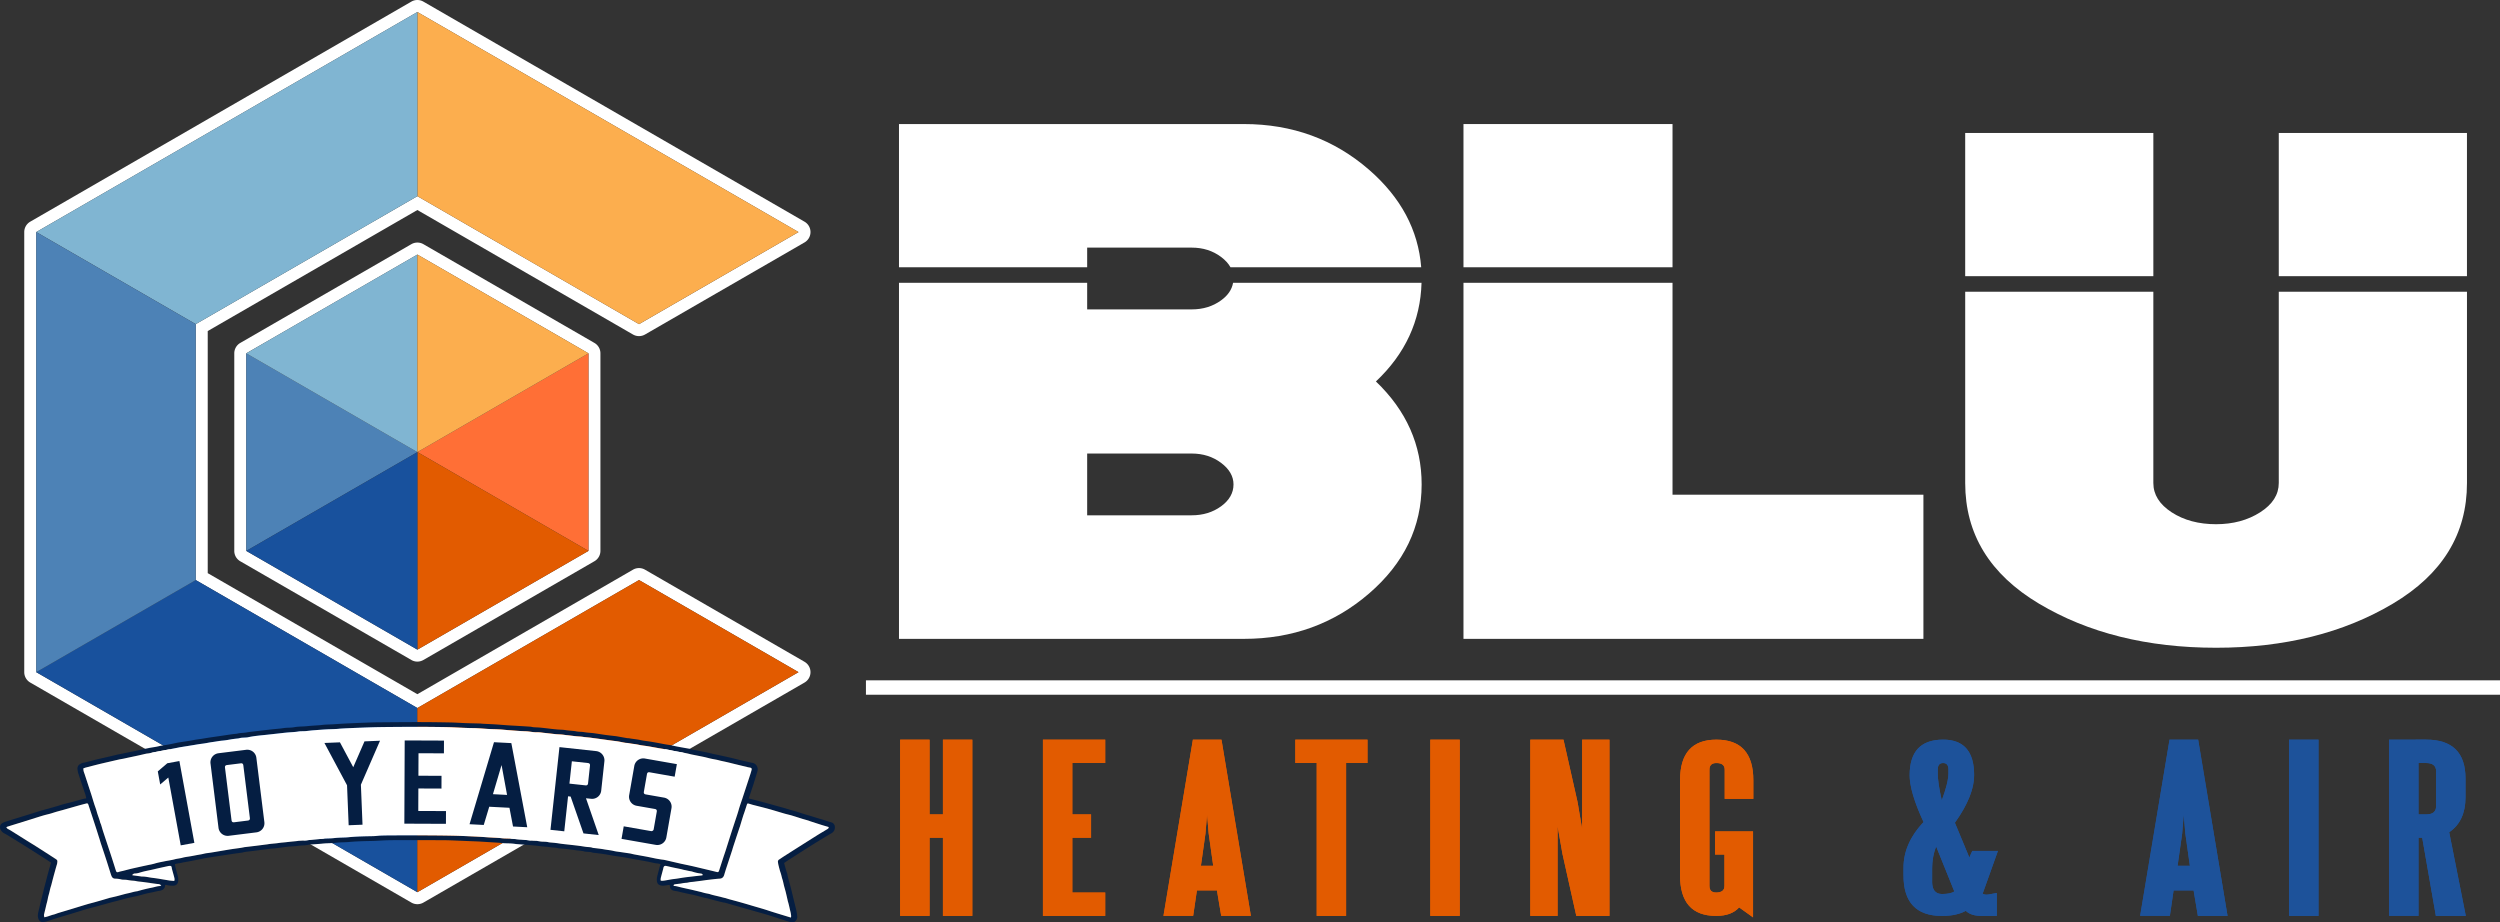 <svg xmlns="http://www.w3.org/2000/svg" xmlns:xlink="http://www.w3.org/1999/xlink" viewBox="0 0 4780.28 1763.71"><rect x="0" y="0" width="4780.28" height="1763.71" fill="#333333" stroke="none"/><defs><clipPath id="a" transform="translate(-16.87 -11.43)"><polygon points="1819.85 1425.72 1819.85 1568.66 1794.29 1568.66 1794.29 1425.72 1738.06 1425.72 1738.06 1762.75 1794.29 1762.75 1794.29 1613.28 1819.85 1613.28 1819.85 1762.75 1876.05 1762.75 1876.05 1425.72 1819.85 1425.72" fill="#e25b00"/></clipPath><clipPath id="b" transform="translate(-16.87 -11.43)"><polygon points="2011.07 1425.72 2011.07 1762.75 2130.2 1762.75 2130.2 1718.05 2067.3 1718.05 2067.3 1613.28 2103.12 1613.28 2103.12 1568.66 2067.3 1568.66 2067.3 1470.39 2130.2 1470.39 2130.2 1425.72 2011.07 1425.72" fill="#e25b00"/></clipPath><clipPath id="c" transform="translate(-16.87 -11.43)"><path d="M2321.82,1605.59l3.09-36.55,3.08,36.13,8.68,61.74h-23.52Zm-24-179.87-56.28,337h56.78l7.17-48.74h38.3l8.18,48.74h56.73l-56.23-337Z" fill="#e25b00"/></clipPath><clipPath id="d" transform="translate(-16.87 -11.43)"><polygon points="2493.67 1425.72 2493.67 1470.39 2534.55 1470.39 2534.55 1762.75 2590.78 1762.75 2590.78 1470.39 2631.66 1470.39 2631.66 1425.72 2493.67 1425.72" fill="#e25b00"/></clipPath><clipPath id="e" transform="translate(-16.87 -11.43)"><rect x="2751.8" y="1425.72" width="56.23" height="337.03" fill="#e25b00"/></clipPath><clipPath id="f" transform="translate(-16.87 -11.43)"><polygon points="3042.13 1425.72 3042.13 1596.66 3033.43 1545.5 3006.42 1425.72 2943.01 1425.72 2943.01 1762.75 2995.16 1762.75 2995.16 1591.36 3004.41 1643.79 3030.95 1762.75 3094.35 1762.75 3094.35 1425.72 3042.13 1425.72" fill="#e25b00"/></clipPath><clipPath id="g" transform="translate(-16.87 -11.43)"><path d="M3229.26,1503.26v181.9q0,77.55,69,77.59c19.72,0,34.43-5.44,44-16.27l26.62,19.07V1601.12h-72.66v44.24h18v60.1c0,8.42-5.33,12.59-15.87,12.59-8.53,0-12.83-4.17-12.83-12.59V1483c0-8.38,4.5-12.57,13.35-12.57,10.52,0,15.82,4.19,15.82,12.57v56h54.75v-35.72q0-77.51-70.57-77.54-69.52,0-69.57,77.54" fill="#e25b00"/></clipPath><clipPath id="h" transform="translate(-16.87 -11.43)"><path d="M3711.35,1697.36v-24.77c0-15.75,2.6-29.92,7.69-42.62l34.7,86q-7.09,4.89-23.44,4.89-18.93,0-19-23.55m10.78-207.07V1483c0-8.38,3.36-12.57,10.26-12.57s10.18,4.19,10.18,12.57v6.91q0,17.46-12.79,52c-5.16-23.06-7.65-40.22-7.65-51.58m-53.74,3.25q0,32.46,26.61,89.71-38.31,40.63-38.37,87.26v14.65q0,77.55,73.67,77.59c18.35,0,33.56-3.3,45.45-9.8,6.54,6.5,16.73,9.8,30.7,9.8h28.62v-43.88c-5.8,1.11-10.19,1.89-13.27,2.43a43.3,43.3,0,0,1-5.57.82c-3.88,0-6.46-.65-8.26-2l29.17-81.61h-49l-5.64,12.58-27.62-66.57q36.8-51.54,36.78-91,0-67.83-59.22-67.82-63.93,0-64,67.82" fill="#1d529a"/></clipPath><clipPath id="i" transform="translate(-16.87 -11.43)"><path d="M4189.4,1605.59l3-36.55,3.09,36.13,8.66,61.74h-23.52Zm-24.12-179.87-56.23,337h56.83L4173,1714h38.28l8.18,48.74h56.74l-56.22-337Z" fill="#1d529a"/></clipPath><clipPath id="j" transform="translate(-16.87 -11.43)"><rect x="4393.87" y="1425.72" width="56.23" height="337.03" fill="#1d529a"/></clipPath><clipPath id="k" transform="translate(-16.87 -11.43)"><path d="M4641.31,1470.39h14.27q19.45,0,19.43,15.83v66.59q0,15.86-18.86,15.85h-14.84Zm-56.23-44.67v337h56.23V1613.28h7.1l26.1,149.47h57.24L4700,1602.69c20.81-14,31.2-36.38,31.2-66.92V1500q0-74.37-75.66-74.32Z" fill="#1d529a"/></clipPath></defs><path d="M469.25,1078.31a23,23,0,0,0,7.05,6.33,0,0,0,0,1,0,0l328.37,189.45.08,0a22.42,22.42,0,0,0,10.13,2.4,23.11,23.11,0,0,0,11.53-3.08l327.09-188.85a22.91,22.91,0,0,0,11.46-19.83V687a22.88,22.88,0,0,0-11.46-19.84L826.45,478.31a23.07,23.07,0,0,0-23,0L476.3,667.15A23,23,0,0,0,464.84,687v377.79A23,23,0,0,0,469,1078h0v0l0,0v0s0,0,0,0h0c.11,0,0,0,0,0s0,0,0,0v0A0,0,0,0,1,469.25,1078.31ZM487.76,687,814.92,498.18v0H815v0L1142.08,687v377.79L815,1253.61v0h-.07v0l-327.16-188.8Z" transform="translate(-16.87 -11.43)" fill="#fff"/><polygon points="798.12 864.46 798.08 864.46 798.05 864.5 470.89 1053.37 798.12 864.5 798.12 864.46" fill="#fff"/><path d="M1555.17,1276.82l-305-176.1a22.89,22.89,0,0,0-22.92,0L814.92,1338.8,414.07,1107.35V644.45L814.92,413l412.34,238.07a23.06,23.06,0,0,0,22.92,0l305-176.06a22.93,22.93,0,0,0,0-39.71L826.38,14.51a22.89,22.89,0,0,0-22.92,0L74.7,435.3a22.91,22.91,0,0,0-11.46,19.84v841.51a23,23,0,0,0,11.46,19.88l728.76,420.72a22.63,22.63,0,0,0,11.46,3.08,23,23,0,0,0,11.46-3l728.79-420.75a22.93,22.93,0,0,0,0-39.71ZM814.92,1717.41,86.16,1296.65V455.14L814.92,34.38l728.83,420.76-305,176.09-423.8-244.7L391.15,631.23v489.33l423.77,244.7,423.8-244.7,305,176.09Z" transform="translate(-16.87 -11.43)" fill="#fff"/><polygon points="470.89 675.58 470.89 1053.37 798.05 864.5 470.89 675.58" fill="#4d82b6"/><polygon points="798.12 864.42 1125.21 1053.37 1125.21 675.58 798.12 864.42" fill="#ff6f36"/><polygon points="798.08 864.46 798.12 864.46 798.12 864.46 798.08 864.46" fill="#ff6f36"/><polygon points="798.05 1242.21 798.08 1242.21 798.05 1242.18 798.05 1242.21" fill="#e25b00"/><polygon points="798.12 864.42 798.12 864.46 798.12 864.46 798.12 864.5 798.12 864.5 798.12 1242.18 1125.21 1053.37 798.12 864.42" fill="#e25b00"/><polygon points="798.05 864.5 798.05 486.74 470.89 675.58 798.05 864.5" fill="#80b5d2"/><polygon points="798.12 486.71 798.08 486.71 798.12 486.74 798.12 486.71" fill="#80b5d2"/><polygon points="798.05 864.5 798.08 864.46 798.12 864.46 798.12 864.42 1125.21 675.58 798.12 486.74 798.08 486.71 798.05 486.71 798.05 486.74 798.05 864.5" fill="#fcae4e"/><polygon points="798.08 1242.21 798.12 1242.21 798.12 1242.18 798.12 864.5 798.12 864.5 470.89 1053.37 798.05 1242.18 798.08 1242.21" fill="#18519d"/><polygon points="798.05 375.1 1221.85 619.8 1526.88 443.7 798.05 22.95 798.05 375.1" fill="#fcae4e"/><polygon points="374.28 619.76 374.28 619.8 798.05 375.1 798.05 22.95 69.29 443.7 374.28 619.76" fill="#80b5d2"/><polygon points="798.05 1353.82 374.28 1109.12 374.28 1109.16 69.29 1285.22 798.05 1705.98 798.05 1353.82" fill="#18519d"/><polygon points="374.28 1109.16 374.28 1109.12 374.28 619.8 374.28 619.76 69.29 443.7 69.29 1285.22 374.28 1109.16" fill="#4d82b6"/><polygon points="798.05 1353.82 798.05 1705.98 1526.84 1285.22 1221.85 1109.12 798.05 1353.82" fill="#e25b00"/><path d="M2095.66,522.48V484.9h199.83c21.66,0,40.45,6,56.23,17.83,8.11,6.09,14.07,12.69,18,19.75h364.65q-8.41-107-99.72-186.46-100.56-87.33-239.18-87.38H1735.83V522.48Z" transform="translate(-16.87 -11.43)" fill="#fff"/><path d="M2735,552.18H2374.67c-2.29,12.88-9.82,24.11-23,33.59-15.78,11.53-34.57,17.26-56.23,17.26H2095.66V552.18H1735.83V1233h659.58q138.68,0,239.25-86.74T2735.21,937.7q0-113.22-87.43-196.87Q2732,661.36,2735,552.18M2351.72,979.53c-15.78,11.49-34.57,17.22-56.23,17.22H2095.66V878.64h199.83c21.66,0,40.45,6,56.23,17.83s23.75,25.67,23.75,41.23c0,16.41-8,30.35-23.75,41.83" transform="translate(-16.87 -11.43)" fill="#fff"/><rect x="2798.33" y="237.21" width="399.71" height="273.84" fill="#fff"/><polygon points="3198.04 540.75 2798.33 540.75 2798.33 1221.57 3677.78 1221.57 3677.78 945.93 3198.04 945.93 3198.04 540.75" fill="#fff"/><rect x="3757.67" y="254.25" width="359.77" height="273.83" fill="#fff"/><rect x="4357.27" y="254.25" width="359.82" height="273.83" fill="#fff"/><path d="M4374.14,569.2V935q0,33.26-35.57,56t-84.35,22.78q-49.92,0-84.92-22.78t-35-56V569.2H3774.55V935q0,146.48,141.14,230.72T4254.22,1250q196.14,0,338-84.27T4734,935V569.2Z" transform="translate(-16.87 -11.43)" fill="#fff"/><rect x="1655.77" y="1300.87" width="3124.52" height="27.53" fill="#fff"/><polygon points="1802.98 1414.29 1802.98 1557.22 1777.41 1557.22 1777.41 1414.29 1721.18 1414.29 1721.18 1751.32 1777.41 1751.32 1777.41 1601.84 1802.98 1601.84 1802.98 1751.32 1859.18 1751.32 1859.18 1414.29 1802.98 1414.29" fill="#e25b00"/><g clip-path="url(#a)"><polygon points="1721.22 1413.33 1861.47 1414.3 1859.18 1752.22 1718.85 1751.3 1721.22 1413.33" fill="#e25b00"/></g><polygon points="1994.19 1414.29 1994.19 1751.32 2113.32 1751.32 2113.32 1706.62 2050.42 1706.62 2050.42 1601.84 2086.25 1601.84 2086.25 1557.22 2050.42 1557.22 2050.42 1458.95 2113.32 1458.95 2113.32 1414.29 1994.19 1414.29" fill="#e25b00"/><g clip-path="url(#b)"><polygon points="1994.19 1413.48 2115.65 1414.3 2113.29 1752.11 1991.86 1751.3 1994.19 1413.48" fill="#e25b00"/></g><path d="M2321.82,1605.59l3.09-36.55,3.08,36.13,8.68,61.74h-23.52Zm-24-179.87-56.28,337h56.78l7.17-48.74h38.3l8.18,48.74h56.73l-56.23-337Z" transform="translate(-16.87 -11.43)" fill="#e25b00"/><g clip-path="url(#c)"><polygon points="2224.71 1413.13 2394.24 1414.3 2391.88 1752.47 2222.4 1751.3 2224.71 1413.13" fill="#e25b00"/></g><polygon points="2476.8 1414.29 2476.8 1458.95 2517.68 1458.95 2517.68 1751.32 2573.91 1751.32 2573.91 1458.95 2614.79 1458.95 2614.79 1414.29 2476.8 1414.29" fill="#e25b00"/><g clip-path="url(#d)"><polygon points="2476.8 1413.33 2617.14 1414.3 2614.79 1752.22 2474.42 1751.3 2476.8 1413.33" fill="#e25b00"/></g><rect x="2734.93" y="1414.29" width="56.23" height="337.03" fill="#e25b00"/><g clip-path="url(#e)"><polygon points="2734.93 1413.91 2793.51 1414.3 2791.16 1751.67 2732.62 1751.3 2734.93 1413.91" fill="#e25b00"/></g><polygon points="3025.26 1414.29 3025.26 1585.22 3016.56 1534.07 2989.54 1414.29 2926.14 1414.29 2926.14 1751.32 2978.28 1751.32 2978.28 1579.93 2987.53 1632.36 3014.07 1751.32 3077.47 1751.32 3077.47 1414.29 3025.26 1414.29" fill="#e25b00"/><g clip-path="url(#f)"><polygon points="2926.14 1413.23 3079.76 1414.3 3077.47 1752.36 2923.76 1751.3 2926.14 1413.23" fill="#e25b00"/></g><path d="M3229.26,1503.26v181.9q0,77.55,69,77.59c19.72,0,34.43-5.44,44-16.27l26.62,19.07V1601.12h-72.66v44.24h18v60.1c0,8.42-5.33,12.59-15.87,12.59-8.53,0-12.83-4.17-12.83-12.59V1483c0-8.38,4.5-12.57,13.35-12.57,10.52,0,15.82,4.19,15.82,12.57v56h54.75v-35.72q0-77.51-70.57-77.54-69.52,0-69.57,77.54" transform="translate(-16.87 -11.43)" fill="#e25b00"/><g clip-path="url(#g)"><polygon points="3212.39 1413.33 3354.88 1414.3 3352.53 1755.09 3210.01 1754.12 3212.39 1413.33" fill="#e25b00"/></g><path d="M3711.35,1697.36v-24.77c0-15.75,2.6-29.92,7.69-42.62l34.7,86q-7.09,4.89-23.44,4.89-18.93,0-19-23.55m10.78-207.07V1483c0-8.38,3.36-12.57,10.26-12.57s10.18,4.19,10.18,12.57v6.91q0,17.46-12.79,52c-5.16-23.06-7.65-40.22-7.65-51.58m-53.74,3.25q0,32.46,26.61,89.71-38.31,40.63-38.37,87.26v14.65q0,77.55,73.67,77.59c18.35,0,33.56-3.3,45.45-9.8,6.54,6.5,16.73,9.8,30.7,9.8h28.62v-43.88c-5.8,1.11-10.19,1.89-13.27,2.43a43.3,43.3,0,0,1-5.57.82c-3.88,0-6.46-.65-8.26-2l29.17-81.61h-49l-5.64,12.58-27.62-66.57q36.8-51.54,36.78-91,0-67.83-59.22-67.82-63.93,0-64,67.82" transform="translate(-16.87 -11.43)" fill="#1d529a"/><g clip-path="url(#h)"><polygon points="3639.76 1413.06 3822.59 1414.3 3820.21 1752.54 3637.47 1751.3 3639.76 1413.06" fill="#1d529a"/></g><path d="M4189.4,1605.59l3-36.55,3.09,36.13,8.66,61.74h-23.52Zm-24.12-179.87-56.23,337h56.83L4173,1714h38.28l8.18,48.74h56.74l-56.22-337Z" transform="translate(-16.87 -11.43)" fill="#1d529a"/><g clip-path="url(#i)"><polygon points="4092.18 1413.13 4261.74 1414.3 4259.37 1752.47 4089.9 1751.3 4092.18 1413.13" fill="#1d529a"/></g><rect x="4377" y="1414.29" width="56.23" height="337.03" fill="#1d529a"/><g clip-path="url(#j)"><polygon points="4377 1413.91 4435.53 1414.3 4433.23 1751.67 4374.61 1751.3 4377 1413.91" fill="#1d529a"/></g><path d="M4641.31,1470.39h14.27q19.45,0,19.43,15.83v66.59q0,15.86-18.86,15.85h-14.84Zm-56.23-44.67v337h56.23V1613.28h7.1l26.1,149.47h57.24L4700,1602.69c20.81-14,31.2-36.38,31.2-66.92V1500q0-74.37-75.66-74.32Z" transform="translate(-16.87 -11.43)" fill="#1d529a"/><g clip-path="url(#k)"><polygon points="4568.21 1413.26 4717.16 1414.3 4714.88 1752.34 4565.82 1751.3 4568.21 1413.26" fill="#1d529a"/></g><path d="M114.38,1660.84c-2.56-1.71-5.18-3.51-7.86-5.23-12.54-8-25.06-16.07-37.67-24-12.13-7.62-24.36-15.1-36.57-22.6-2.48-1.53-5.07-2.89-7.61-4.33a15.43,15.43,0,0,1-7.28-8.57,8.93,8.93,0,0,1,4.07-10.89,53,53,0,0,1,8.85-3.52c5.54-1.83,11.14-3.46,16.72-5.19q18.42-5.7,36.85-11.42c3.75-1.16,7.46-2.43,11.22-3.56,3.13-.93,6.31-1.69,9.46-2.58,7.11-2,14.22-4,21.31-6.09,4.19-1.22,8.33-2.66,12.55-3.8,5.27-1.43,10.62-2.58,15.89-4,7.22-1.93,14.4-4,21.61-6,1.83-.5,3.75-.68,6-1.07-.7-2.6-1.15-5.33-2.05-8-1-3-2.09-6-3.1-9.07-3.44-10.3-6.95-20.57-10.25-30.91a35.68,35.68,0,0,1-1.52-8.59,9.17,9.17,0,0,1,4.64-8.74,17.76,17.76,0,0,1,8.12-3,25,25,0,0,0,4.25-1c3.18-.81,6.37-1.59,9.54-2.43,3-.78,6-1.7,9-2.42,6.39-1.51,12.8-2.9,19.19-4.39,7.55-1.76,15.09-3.57,22.64-5.34,1.42-.33,2.87-.52,4.3-.82,4.81-1,9.62-2,14.43-3,4.65-1,9.31-1.82,14-2.82,5.61-1.21,11.19-2.52,16.79-3.78,1.07-.23,2.16-.38,3.23-.59l5.86-1.2c.35-.08.7-.22,1.06-.28,4.85-.82,9.71-1.58,14.55-2.46,2.68-.49,5.31-1.28,8-1.75,5.3-.93,10.65-1.65,15.94-2.63,4.82-.89,9.61-2,14.41-3,1.16-.25,2.33-.47,3.5-.66,9.55-1.51,19.14-2.8,28.63-4.61,4-.76,7.9-1.31,11.88-1.86,6.31-.87,12.59-2.07,18.89-3,6.67-1,13.35-1.91,20-2.89,7.49-1.1,15-2.25,22.45-3.33,2.44-.35,4.89-.57,7.34-.85a17.42,17.42,0,0,0,2.72-.3c4.17-1.18,8.44-1.32,12.72-1.65,3.71-.28,7.36-1.17,11.06-1.61q20-2.4,40-4.66c8.52-1,17.11-1.47,25.58-2.79,6.54-1,13.19-.35,19.63-1.6,8.4-1.63,16.92-1.11,25.35-2.06,7.52-.85,15.1-1.14,22.65-1.74,3.64-.29,7.26-.85,10.9-1.09,4.73-.31,9.48-.37,14.22-.63,5.1-.27,10.19-.67,15.29-1,4.65-.28,9.3-.55,13.95-.75,10.76-.48,21.52-1,32.29-1.35,8.67-.32,17.34-.64,26-.71,25.86-.23,51.71-.48,77.57-.46,20,0,40,.3,60,.67,9.94.19,19.88.92,29.82,1.29,9,.33,18.08.47,27.11.75,2.19.07,4.37.38,6.56.49,7.56.4,15.13.69,22.69,1.17,8.2.52,16.39,1.23,24.58,1.79,4.83.34,9.66.55,14.49.84,9.38.57,18.77,1.11,28.15,1.76,2,.14,3.93.84,5.92,1,3.73.31,7.48.34,11.21.63s7.25.72,10.87,1.12c2.81.3,5.61.65,8.43,1,5.07.55,10.14,1.17,15.22,1.61,3.73.32,7.48.34,11.21.63,2.54.21,5.06.71,7.59,1,3.81.42,7.62.75,11.43,1.14a36.12,36.12,0,0,1,4.89.63c5.28,1.29,10.76.73,16,1.67,6.49,1.16,13.06,1.28,19.56,2.18,7.13,1,14.23,2.22,21.36,3.18,6.59.89,13.21,1.56,19.82,2.34,1,.12,2,.29,3,.47,6.09,1.08,12.18,2.2,18.28,3.25,1.43.24,2.93.1,4.36.37,7.16,1.32,14.44,1.83,21.58,3.41,6,1.34,12.25,1.88,18.38,2.86,4.85.78,9.69,1.67,14.54,2.54,6.72,1.21,13.39,2.7,20.18,3.62,6.13.83,12.14,2.47,18.23,3.62,7.45,1.41,14.92,2.65,22.37,4,1.78.32,3.52.89,5.29,1.35.7.18,1.4.4,2.12.54,8,1.56,15.93,3.06,23.88,4.68,4.45.92,8.84,2.08,13.28,3.07,3.64.82,7.31,1.54,11,2.33q6.81,1.49,13.6,3c3.3.72,6.6,1.4,9.88,2.2,6.2,1.5,12.37,3.14,18.58,4.61,7.46,1.76,14.91,3.54,22.41,5.06a12.62,12.62,0,0,1,9.86,15.68c-.62,2.48-1.44,4.91-2.18,7.35l-5.73,18.56c-.3,1-.61,1.91-.93,2.86-2.64,7.86-5.27,15.72-7.93,23.64,7.66,2,15.23,3.81,22.74,5.85q22.85,6.22,45.64,12.61c4.48,1.25,8.87,2.81,13.37,4,10.87,2.8,21.39,6.79,32.18,9.78,8.35,2.32,16.47,5.29,24.84,7.51,5,1.34,9.87,3.22,14.82,4.82,1.47.48,3,.75,4.49,1.21a9.08,9.08,0,0,1,6.61,8.49,12.44,12.44,0,0,1-6.56,12.33c-28.38,16.62-56,34.44-83.67,52.22-2.3,1.47-4.51,3.07-6.84,4.68l1.06,3.79c1.07,3.87,2.13,7.74,3.21,11.61.22.78.55,1.54.83,2.3a15.29,15.29,0,0,1,1,2.83c1.14,7.31,3.39,14.36,5.33,21.46,2.47,9,4.54,18.19,6.75,27.3,1.8,7.43,3.75,14.82,5.41,22.28a80.32,80.32,0,0,1,1.55,10.82,10.94,10.94,0,0,1-3.27,8.46c-2.8,3-6.24,3.41-10.09,2.16-9.36-3-18.77-6-28.16-9-5.91-1.88-11.79-3.85-17.73-5.63s-11.93-3.38-17.89-5.08c-5.71-1.62-11.4-3.27-17.11-4.89-9.56-2.71-19.14-5.39-28.7-8.12-4.9-1.39-9.78-2.87-14.68-4.29a14.25,14.25,0,0,0-1.61-.28c-1.18-.19-2.37-.28-3.52-.57-7.59-1.93-15.22-3.75-22.75-5.93a98.46,98.46,0,0,0-12-2.79,5.11,5.11,0,0,1-.53-.13c-6.08-1.61-12.14-3.26-18.23-4.81-2.74-.7-5.53-1.18-8.29-1.79-7.12-1.57-14.27-3-21.33-4.8a73.17,73.17,0,0,0-8.56-1.69c-4.38-.57-7.76-2.7-8.93-7.3a29.75,29.75,0,0,1-.45-4.06c-.93.09-1.79.13-2.65.25-3,.4-6,1-9,1.19a20,20,0,0,1-6.21-.6c-3.92-1.06-6.08-3.86-6.61-7.87a27.47,27.47,0,0,1,.77-10.33q2.24-8.74,4.59-17.46c.42-1.56,1-3.07,1.6-4.75a24.36,24.36,0,0,0-7.21-1.54,23.7,23.7,0,0,1-3.25-.43c-4.81-1-9.6-2.14-14.43-3.06-8.16-1.54-16.34-3-24.5-4.43-7.25-1.32-14.48-2.73-21.74-3.94-6.39-1.06-12.82-1.84-19.22-2.86-6-1-12-2.2-18.05-3.1-6.58-1-13.2-1.71-19.8-2.55a9.1,9.1,0,0,1-2.16-.34c-4-1.54-8.27-1.2-12.42-1.69a13.91,13.91,0,0,1-2.44-.29c-5.21-1.59-10.63-1.67-16-2.42q-9.36-1.31-18.74-2.42c-3.35-.4-6.73-.6-10.09-.92a37.87,37.87,0,0,1-6.24-.75c-4.12-1.1-8.33-1-12.49-1.46-2.45-.27-4.87-.72-7.32-1-2.9-.3-5.82-.43-8.71-.72-3.54-.37-7.06-.82-10.58-1.25-.91-.1-1.8-.28-2.71-.36-7.09-.61-14.18-1.23-21.27-1.8-4.46-.36-8.92-.64-13.38-1a49.59,49.59,0,0,1-5.18-.47c-6.69-1.22-13.46-1-20.21-1.29-3.28-.16-6.54-.62-9.81-.85-4.82-.35-9.65-.63-14.48-.94-8-.5-16-1-24.05-1.49-5.74-.31-11.49-.48-17.24-.72-9.67-.4-19.34-.83-29-1.2-6.57-.26-13.14-.56-19.72-.6q-34.4-.2-68.8-.2c-12.89,0-25.77,0-38.65.22-9,.18-18,.87-27.08,1.26-4.56.19-9.13.23-13.69.34-12.06.27-24.09.72-36.11,1.86-5.9.55-11.86.47-17.78.82-3.82.22-7.62.83-11.44,1.06-6.84.42-13.72.35-20.51,1.09-7.63.84-15.28,1.25-22.93,1.71a18.9,18.9,0,0,0-3.52.5c-5.37,1.39-10.87,1.19-16.32,1.62-3,.23-6,.86-8.93,1.12-4.82.41-9.67.48-14.47,1-8.06.92-16.09,2.14-24.14,3.15-2.9.36-5.83.37-8.74.69-4.15.45-8.3,1-12.45,1.55-5.25.68-10.49,1.42-15.75,2.07-7,.87-13.94,1.67-20.92,2.51a17.53,17.53,0,0,0-1.85.41c-1.42.33-2.82.76-4.26,1-5.14.73-10.3,1.33-15.44,2.1q-19.08,2.85-38.14,5.81c-5.68.87-11.37,1.71-17,2.78-8.78,1.65-17.51,3.53-26.28,5.24-4.56.89-9.15,1.6-13.72,2.45-2.14.4-4.26,1-6.4,1.37-1.7.34-3.43.53-5.13.84-1.94.37-3.87.8-5.86,1.21.61,3,1,5.69,1.72,8.31,1.27,4.94,2.67,9.86,4,14.77a24.34,24.34,0,0,1,.57,10.32c-.74,5-4.52,8-9.54,8-4.3,0-8.58-.16-12.74-1.45a10,10,0,0,0-2.27-.19c-.23.34-.41.48-.41.63-.11,6.69-4.61,9.94-10.66,10.78-4.89.68-9.59,2.07-14.41,3-2.77.53-5.53,1.12-8.3,1.67-.27.06-.55.07-.81.14l-17.69,4.71c-.53.14-1.05.35-1.58.46-6.05,1.3-12.14,2.44-18.15,3.9-7.09,1.73-14.11,3.74-21.16,5.61-2.91.77-5.84,1.45-8.74,2.24-10.81,2.94-21.62,5.93-32.43,8.87-5.28,1.44-10.61,2.7-15.85,4.25-10.49,3.11-20.92,6.39-31.38,9.57-8.64,2.62-17.32,5.13-25.94,7.8-6.26,1.94-12.45,4.12-18.71,6.08a43.43,43.43,0,0,1-6.67,1.49c-4.46.64-8.39-2-9.86-6.52s-.94-9.17.21-13.76c1.48-5.93,2.78-11.9,4.23-17.83,1.75-7.17,3.58-14.31,5.36-21.47.48-2,.87-3.92,1.37-5.86.64-2.47,1.37-4.91,2-7.38,1.73-6.61,3.37-13.25,5.16-19.85,1.84-6.77,3.83-13.51,5.75-20.26A4.57,4.57,0,0,0,114.38,1660.84Zm61.94-180.27a19,19,0,0,0,1.29,7.5q1.11,3.09,2.14,6.21l6.89,21.08c1.64,5,3.35,10,4.94,15.08,1.93,6.09,3.72,12.22,5.65,18.3,1.5,4.69,3.41,9.27,4.64,14,1.93,7.49,5.2,14.55,7,22.08a8.07,8.07,0,0,0,.51,1c.41,1,.83,2,1.15,3.07,1.28,4.18,2.42,8.41,3.78,12.56,4.84,14.73,9.76,29.43,14.62,44.16,2.11,6.41,4.14,12.85,6.19,19.28,1.23,3.83,2.36,7.68,3.66,11.48.95,2.8,2.31,3.32,5,2.3a26.63,26.63,0,0,1,3.41-1c1.5-.35,3-.57,4.54-1,4.33-1.09,8.64-2.26,13-3.35,2.82-.71,5.65-1.33,8.49-2,4.35-1,8.71-2,13.07-2.91,5.26-1.15,10.52-2.26,15.77-3.4a100.44,100.44,0,0,0,10.13-2.28c6.19-2,12.57-3,18.9-4.37,6.69-1.4,13.54-2.18,20.12-4,4.76-1.3,9.67-1.57,14.43-2.89,5.51-1.53,11.29-2,16.94-3.07,6.19-1.12,12.35-2.43,18.56-3.41,3.86-.62,7.55-1.88,11.48-2.34,8-.93,15.86-2.43,23.78-3.73,7.65-1.26,15.28-2.64,22.94-3.83,8.36-1.31,16.81-2,25.09-3.89.36-.08.72-.1,1.09-.15,7.15-.84,14.31-1.67,21.46-2.54,5.62-.69,11.23-1.44,16.84-2.16,1.26-.16,2.53-.28,3.79-.46,2.07-.3,4.13-.7,6.21-.93,3.89-.43,7.8-.72,11.7-1.15,2.72-.29,5.42-.77,8.14-1.08,2.9-.32,5.81-.52,8.71-.83,3.81-.4,7.61-.87,11.41-1.27,3.44-.37,6.89-.68,10.33-1,1.44-.16,2.86-.49,4.3-.58,4.74-.3,9.49-.4,14.22-.82,4.17-.37,8.3-1.15,12.47-1.57,4.53-.45,9.09-.66,13.64-1,3.18-.25,6.35-.67,9.54-.85,5.74-.34,11.53-.2,17.22-.91s11.09-.9,16.66-1.09c3.74-.12,7.49-.18,11.21-.58,10.91-1.15,21.86-1.51,32.81-1.82,5.39-.14,10.78-.11,16.17-.36,4.28-.19,8.54-.87,12.82-1,7.4-.25,14.8-.35,22.19-.37,20.29-.07,40.58-.16,60.87-.07,18.72.09,37.45.26,56.17.64,12.41.26,24.82.94,37.22,1.47q8.36.36,16.69.86c4.19.25,8.37.66,12.56.91,6.83.4,13.67.69,20.5,1.11,2.82.18,5.62.72,8.44.87,5.92.32,11.89.2,17.78.81,5,.51,10,1.09,15,1.26,2.46.09,4.92.38,7.37.65,7.52.84,15,2.06,22.63,1.92a20.19,20.19,0,0,1,3.23.49c2.34.35,4.67.87,7,1,4.37.27,8.77,0,13.06,1.16a25.21,25.21,0,0,0,4.07.55c5,.42,10,.81,14.95,1.63,7.64,1.26,15.38,1.9,23.08,2.8,5.63.66,11.26,1.26,16.87,2,4.6.6,9.17,1.5,13.77,2,4,.47,8,.23,11.86,1.8a3,3,0,0,0,.81.11c6.78.87,13.61,1.47,20.33,2.68,6.27,1.13,12.64,1.66,18.86,3.18,4.06,1,8.27,1.34,12.42,2l18.93,2.76c.73.1,1.43.3,2.15.46,1.94.46,3.87,1,5.83,1.35,8.07,1.5,16.15,2.92,24.21,4.4,2.43.45,4.83,1,7.24,1.49,3.21.68,6.4,1.43,9.62,2,3.4.65,6.81,1.2,10.23,1.75,2.07.33,4.18.44,6.22.86,4.28.89,8.53,1.92,12.79,2.91l18.9,4.36c.8.18,1.61.36,2.41.52,6,1.27,12,2.47,17.94,3.8,5.53,1.23,11,2.58,16.52,3.89q16,3.81,31.9,7.65c2.13.51,2.91.25,3.86-1.78a23.26,23.26,0,0,0,.92-2.58c2.61-8.07,5.2-16.15,7.83-24.22,1.27-3.89,2.67-7.75,3.92-11.65,3.33-10.43,6.57-20.88,9.91-31.31q4.26-13.26,8.65-26.49c2.31-7,4.73-14,6.72-21.08s4.61-14.21,6.94-21.31l11.07-33.78c1.56-4.77,3.13-9.53,4.66-14.31.67-2.08,1.26-4.19,1.84-6.31.83-3-.13-4.39-3.3-4.87-1.26-.19-2.53-.41-3.76-.7q-12.78-3.06-25.54-6.17c-4.34-1-8.66-2.2-13-3.2-4.53-1-9.1-1.94-13.64-3-2.21-.5-4.38-1.21-6.61-1.67-4-.84-8.06-1.47-12.06-2.36-4.33-1-8.6-2.24-12.94-3.16-7.84-1.66-15.72-3.11-23.57-4.73-3.39-.7-6.71-1.73-10.11-2.38-7.17-1.38-14.37-2.56-21.55-3.91-5.36-1-10.69-2.24-16.06-3.23-5-.93-10.07-1.64-15.09-2.52-7.18-1.24-14.33-2.61-21.51-3.81-5.57-.93-11.25-1.38-16.74-2.64a104.1,104.1,0,0,0-11-1.82c-3.52-.4-7-1.13-10.51-1.65-1.44-.21-2.93-.11-4.36-.36-6.46-1.14-12.86-2.7-19.36-3.41-5.71-.63-11.38-1.48-17.06-2.26-3.89-.53-7.78-1.06-11.66-1.62-5.23-.75-10.48-1.36-15.7-2.12-5.75-.84-11.6-1-17.38-2-4.22-.67-8.54-.69-12.81-1.13-4.53-.46-9-1.08-13.58-1.61-1.9-.23-3.81-.37-5.71-.6-2.8-.34-5.59-.84-8.4-1.08-3.54-.31-7.11-.33-10.66-.65-4.44-.41-8.87-1-13.31-1.49-3.72-.42-7.44-.79-11.16-1.21-2.35-.27-4.69-.69-7-.85s-4.93-.15-7.4-.17c-6.4-.05-12.61-1.68-19-1.86-11-.3-22-1.34-33.07-2.13-5.64-.41-11.27-1.09-16.92-1.41-8.29-.46-16.61-.51-24.9-1.08-8.75-.61-17.48-1.37-26.25-1.46-5.48-.06-11-.22-16.43-.45-10-.4-20.07-1-30.11-1.3-13-.33-25.93-.43-38.91-.57q-12.74-.14-25.49-.09-24.25.07-48.52.28c-11,.1-21.92.22-32.87.55-14.42.44-28.84,1.06-43.26,1.64q-8.07.32-16.13.82c-3.19.19-6.36.63-9.54.79-6.57.32-13.15.41-19.71.8-8.47.5-16.94,1.19-25.4,1.83-2.09.15-4.18.42-6.27.64-2.72.29-5.43.68-8.16.85-4.47.28-9,0-13.39.73-5.71,1-11.42,1.17-17.15,1.6-7.55.56-15.07,1.54-22.6,2.36-7.26.79-14.52,1.64-21.79,2.4-11.79,1.23-23.62,2.2-35.24,4.81a19.74,19.74,0,0,1-2.45.25c-4.61.46-9.31.06-13.83,1.52a23.86,23.86,0,0,1-4.34.56c-2.63.31-5.26.57-7.88,1-6.22.94-12.39,2.3-18.64,2.82-6.66.54-13.18,1.89-19.77,2.77s-13.09,2.44-19.69,3.21c-5.44.64-10.81,1.6-16.2,2.5-8.91,1.49-17.83,2.88-26.74,4.33-.81.13-1.61.33-2.42.49-5.79,1.14-11.59,2.29-17.38,3.41-8.77,1.69-17.54,3.34-26.31,5-4.28.83-8.53,1.77-12.82,2.59-1.79.34-3.64.37-5.42.75-5.25,1.14-10.46,2.44-15.71,3.59-6.41,1.41-12.85,2.73-19.27,4.1-2.85.61-5.68,1.29-8.53,1.87s-5.58.94-8.33,1.56c-8.19,1.84-16.37,3.74-24.54,5.64-5.24,1.22-10.48,2.41-15.69,3.72-7.52,1.88-15,3.86-22.51,5.79-.27.07-.55.09-.8.17Zm1425,112.2-2.44-.73c-3.68-1.08-7.37-2.11-11-3.26q-10.56-3.35-21.08-6.8c-1.72-.56-3.39-1.29-5.12-1.81-3.66-1.11-7.36-2.06-11-3.19-6.71-2.07-13.37-4.31-20.1-6.31-4.36-1.3-8.84-2.21-13.22-3.46-7.45-2.13-14.85-4.43-22.29-6.61-4.64-1.36-9.29-2.7-14-3.92-8.2-2.15-16.43-4.17-24.64-6.3-2.56-.67-5.06-1.57-7.61-2.27s-3.14-.4-4,2.15c-1.36,4.26-2.72,8.51-4.12,12.75-.94,2.85-2,5.65-2.92,8.51-2.08,6.71-4.08,13.44-6.12,20.15-.22.7-.53,1.37-.76,2.06q-3.12,9.33-6.22,18.67c-.83,2.51-1.63,5-2.45,7.55-1.33,4.07-2.67,8.14-4,12.23-.52,1.65-.93,3.34-1.46,5-1.6,4.92-3.23,9.84-4.84,14.76-.26.78-.51,1.56-.76,2.34-3.24,10-6.7,19.9-9.61,30-1.31,4.57-4.12,7-9,7.22-2.64.1-5.28.39-7.91.67-4.17.44-8.33.94-12.5,1.42-1.62.19-3.25.37-4.87.6-2.35.33-4.68.72-7,1-3.25.44-6.51.83-9.77,1.26-2.53.33-5,.71-7.58,1-2.17.26-4.37.35-6.53.66-2.34.35-4.64,1.1-7,1.26a64.75,64.75,0,0,0-10,1.35c-1.33.3-2.71.38-4.07.56-2.63.34-5.26.6-7.87,1-1.35.23-2.69.71-2.69,2.6.42.21.81.58,1.21.6,3.68.16,7.17,1.22,10.71,2.11,5.83,1.46,11.72,2.67,17.58,4,1.16.26,2.33.46,3.48.73q9.84,2.34,19.67,4.71c.27.06.52.16.79.23,2.28.63,4.55,1.33,6.85,1.86,2.58.6,5.2,1,7.77,1.6,2.3.56,4.53,1.38,6.82,2,5,1.25,10.12,2.42,15.17,3.62.45.11.88.25,1.32.37,1.84.48,3.67,1,5.51,1.43.7.18,1.44.24,2.13.45,2.53.75,5,1.6,7.56,2.3,5.8,1.6,11.64,3.09,17.43,4.72,7.55,2.13,15.1,4.27,22.6,6.54,11.87,3.59,23.85,6.78,35.62,10.71,12.79,4.27,25.76,8.05,38.65,12,1,.32,2.09.61,3.49,1a10.89,10.89,0,0,0,.46-2.9,59.26,59.26,0,0,0-1.29-8.09c-1.78-6.87-3-13.88-5.16-20.64a6.85,6.85,0,0,1-.13-.81c-1.22-5.33-2.38-10.67-3.69-16-1-4.06-2.24-8-3.28-12.09-1.09-4.23-1.8-8.58-3.17-12.72-1.31-4-2-8.1-3.35-12.06-1.76-5-2.94-10.16-4.25-15.28a51.36,51.36,0,0,1-.93-5.66,4.65,4.65,0,0,1,2.42-4.82c3.06-2,6-4.11,9.12-6.07q30.75-19.53,61.56-39c7-4.43,14.2-8.62,21.32-12.91C1600.26,1596,1601.66,1595.11,1601.29,1592.77ZM325.22,1704.65a7.94,7.94,0,0,0-5.82-2.82c-2.73-.22-5.44-.6-8.16-1-7.12-1-14.24-2.07-21.37-3-3-.41-6-.56-9-1-2.8-.38-5.56-1.21-8.36-1.35a97.73,97.73,0,0,1-12.2-1.51,44.75,44.75,0,0,0-4.63-.43c-2.28-.16-4.67.1-6.81-.52a52.46,52.46,0,0,0-12.18-1.55c-3.54-.18-5.56-2.12-6.79-5.06-1-2.43-1.75-5-2.55-7.51-2.24-7-4.42-14.1-6.67-21.13-1.9-5.9-3.85-11.78-5.8-17.67-1.43-4.33-2.89-8.65-4.33-13-.41-1.21-.84-2.41-1.21-3.63-.72-2.35-1.39-4.72-2.12-7.06-.53-1.75-1.13-3.48-1.68-5.21-1.4-4.44-2.76-8.89-4.19-13.32q-3.62-11.17-7.3-22.35-4.14-12.6-8.3-25.19c-.88-2.65-1.79-3.21-4.46-2.52q-8.07,2.07-16.12,4.31c-9.2,2.59-18.38,5.26-27.58,7.86-4.39,1.24-8.82,2.35-13.2,3.62-4,1.17-8,2.55-12,3.69s-8,1.94-11.89,3.07c-4.91,1.41-9.77,3-14.65,4.5l-32.91,10.31c-7.47,2.34-14.94,4.67-22.4,7a8.81,8.81,0,0,0-1.69,1,7.35,7.35,0,0,0,3.18,3.38c2.11,1.09,4.19,2.25,6.2,3.5Q54,1610,69.77,1620c5.18,3.25,10.44,6.38,15.59,9.67q18.12,11.58,36.18,23.27c5.24,3.41,5.35,3.35,4.28,10.41a9.29,9.29,0,0,1-.41,1.3c-.8,2.71-1.61,5.42-2.36,8.14-1.61,5.8-3.22,11.59-4.77,17.4-1.2,4.49-2.3,9-3.49,13.49-.6,2.28-1.36,4.52-2,6.81-.68,2.65-1.22,5.33-1.88,8-.9,3.62-2.1,7.17-2.72,10.83-.92,5.41-2.62,10.61-3.78,15.94-1,4.45-2.18,8.84-3.16,13.28a10.21,10.21,0,0,0,.37,6.94c2.14-.56,4.27-1,6.34-1.66,2.7-.83,5.35-1.84,8-2.69,1.65-.52,3.37-.81,5-1.35,2.43-.79,4.79-1.79,7.22-2.53,7.76-2.38,15.55-4.67,23.32-7,10.29-3.12,20.55-6.33,30.85-9.4,5-1.48,10-2.7,15-4.09,5.36-1.49,10.71-3,16-4.58,3.85-1.11,7.68-2.27,11.53-3.41.52-.16,1-.34,1.56-.46,4.52-1,9.06-2,13.56-3.15,7.34-1.86,14.59-4.12,22-5.66,5.7-1.18,11.2-3.2,17-3.8a7.14,7.14,0,0,0,1.3-.39c2-.56,4-1.14,6.06-1.67q4.23-1.11,8.48-2.16c1.68-.42,3.37-.79,5.07-1.16,2.49-.54,5-1.09,7.48-1.57,4.91-1,9.63-2.78,14.69-3A12.56,12.56,0,0,0,325.22,1704.65Zm24.75-8.77c1.2-2.49.61-4.66.07-6.74-1.28-5-2.74-10-4.09-15a26.9,26.9,0,0,1-.67-3.21c-.49-3.34-1.25-4-4.65-3.75a11,11,0,0,0-1.63.21c-9.42,2.08-18.87,4-28.24,6.31-7.61,1.84-15.34,3-22.9,5.19-4.12,1.16-8.28,2.7-12.75,2.79a6,6,0,0,0-5.49,3.19c.89.18,1.59.36,2.29.46,4.51.61,9,1.2,13.54,1.8a20.06,20.06,0,0,0,3.25.41c6.72-.17,13.18,1.74,19.79,2.47,8.33.91,16.58,2.51,24.85,3.83,2.78.44,5.54,1,8.33,1.36S347.26,1695.66,350,1695.88Zm1010.93-11.34c-1.46-2.2-2.17-2.7-4.64-3a78.47,78.47,0,0,1-16.22-3.77,25.72,25.72,0,0,0-3.76-.69c-1-.17-2-.35-2.94-.56-1.77-.38-3.54-.8-5.32-1.18-1.33-.28-2.68-.49-4-.81-1.6-.38-3.15-.91-4.75-1.25-5-1.07-10-2-15-3.11-4.28-.92-8.53-2-12.82-2.9-3.88-.83-5.33.16-6.25,4-.08.35-.1.72-.19,1.08q-2,7.53-4,15c-.65,2.47-1.3,4.94-.75,7.83a15.07,15.07,0,0,0,2.83.33c1.91-.12,3.82-.34,5.71-.65,5.66-.93,11.29-2.17,17-2.8,4.73-.52,9.38-1.31,14.05-2.09,6.3-1.06,12.66-1.73,19-2.49,6.7-.8,13.41-1.51,20.11-2.29A8.78,8.78,0,0,0,1360.9,1684.54Z" transform="translate(-16.87 -11.43)" fill="#051e42" fill-rule="evenodd"/><path d="M176.32,1480.57,181,1479c.25-.08.53-.1.8-.17,7.5-1.93,15-3.91,22.51-5.79,5.21-1.31,10.45-2.5,15.69-3.72,8.17-1.9,16.35-3.8,24.54-5.64,2.75-.62,5.56-1,8.33-1.56s5.68-1.26,8.53-1.87c6.42-1.37,12.86-2.69,19.27-4.1,5.25-1.15,10.46-2.45,15.71-3.59,1.78-.38,3.63-.41,5.42-.75,4.29-.82,8.54-1.76,12.82-2.59,8.77-1.7,17.54-3.35,26.31-5,5.79-1.12,11.59-2.27,17.38-3.41.81-.16,1.61-.36,2.42-.49,8.91-1.45,17.83-2.84,26.74-4.33,5.39-.9,10.76-1.86,16.2-2.5,6.6-.77,13.1-2.34,19.69-3.21s13.11-2.23,19.77-2.77c6.25-.52,12.42-1.88,18.64-2.82,2.62-.39,5.25-.65,7.88-1a23.86,23.86,0,0,0,4.34-.56c4.52-1.46,9.22-1.06,13.83-1.52a19.74,19.74,0,0,0,2.45-.25c11.62-2.61,23.45-3.58,35.24-4.81,7.27-.76,14.53-1.61,21.79-2.4,7.53-.82,15.05-1.8,22.6-2.36,5.73-.43,11.44-.6,17.15-1.6,4.37-.77,8.92-.45,13.39-.73,2.73-.17,5.44-.56,8.16-.85,2.09-.22,4.18-.49,6.27-.64,8.46-.64,16.93-1.33,25.4-1.83,6.56-.39,13.14-.48,19.71-.8,3.18-.16,6.35-.6,9.54-.79q8.06-.49,16.13-.82c14.42-.58,28.84-1.2,43.26-1.64,11-.33,21.91-.45,32.87-.55q24.26-.22,48.52-.28,12.75,0,25.49.09c13,.14,26,.24,38.91.57,10,.27,20.07.9,30.11,1.3,5.47.23,11,.39,16.43.45,8.77.09,17.5.85,26.25,1.46,8.29.57,16.61.62,24.9,1.08,5.65.32,11.28,1,16.92,1.41,11,.79,22,1.83,33.07,2.13,6.43.18,12.64,1.81,19,1.86,2.47,0,4.94,0,7.4.17s4.7.58,7,.85c3.72.42,7.44.79,11.16,1.21,4.44.49,8.87,1.08,13.31,1.49,3.55.32,7.12.34,10.66.65,2.81.24,5.6.74,8.4,1.08,1.9.23,3.81.37,5.71.6,4.53.53,9.05,1.15,13.58,1.61,4.27.44,8.59.46,12.81,1.13,5.78.91,11.63,1.11,17.38,2,5.22.76,10.47,1.37,15.7,2.12,3.88.56,7.77,1.09,11.66,1.62,5.68.78,11.35,1.63,17.06,2.26,6.5.71,12.9,2.27,19.36,3.41,1.43.25,2.92.15,4.36.36,3.51.52,7,1.25,10.51,1.65a104.1,104.1,0,0,1,11,1.82c5.49,1.26,11.17,1.71,16.74,2.64,7.18,1.2,14.33,2.57,21.51,3.81,5,.88,10.08,1.59,15.09,2.52,5.37,1,10.7,2.21,16.06,3.23,7.18,1.35,14.38,2.53,21.55,3.91,3.4.65,6.72,1.68,10.11,2.38,7.85,1.62,15.73,3.07,23.57,4.73,4.34.92,8.61,2.2,12.94,3.16,4,.89,8.06,1.52,12.06,2.36,2.23.46,4.4,1.17,6.61,1.67,4.54,1,9.11,1.91,13.64,3,4.35,1,8.67,2.15,13,3.2q12.77,3.11,25.54,6.17c1.23.29,2.5.51,3.76.7,3.17.48,4.13,1.85,3.3,4.87-.58,2.12-1.17,4.23-1.84,6.31-1.53,4.78-3.1,9.54-4.66,14.31l-11.07,33.78c-2.33,7.1-4.92,14.12-6.94,21.31s-4.41,14.08-6.72,21.08q-4.38,13.23-8.65,26.49c-3.34,10.43-6.58,20.88-9.91,31.31-1.25,3.9-2.65,7.76-3.92,11.65-2.63,8.07-5.22,16.15-7.83,24.22a23.26,23.26,0,0,1-.92,2.58c-.95,2-1.73,2.29-3.86,1.78q-15.93-3.87-31.9-7.65c-5.5-1.31-11-2.66-16.52-3.89-6-1.33-12-2.53-17.94-3.8-.8-.16-1.61-.34-2.41-.52l-18.9-4.36c-4.26-1-8.51-2-12.79-2.91-2-.42-4.15-.53-6.22-.86-3.42-.55-6.83-1.1-10.23-1.75-3.22-.62-6.41-1.37-9.62-2-2.41-.51-4.81-1-7.24-1.49-8.06-1.48-16.14-2.9-24.21-4.4-2-.36-3.89-.89-5.83-1.35-.72-.16-1.42-.36-2.15-.46l-18.93-2.76c-4.15-.61-8.36-1-12.42-2-6.22-1.52-12.59-2-18.86-3.18-6.72-1.21-13.55-1.81-20.33-2.68a3,3,0,0,1-.81-.11c-3.81-1.57-7.88-1.33-11.86-1.8-4.6-.54-9.17-1.44-13.77-2-5.61-.74-11.24-1.34-16.87-2-7.7-.9-15.44-1.54-23.08-2.8-5-.82-9.95-1.21-14.95-1.63a25.21,25.21,0,0,1-4.07-.55c-4.29-1.13-8.69-.89-13.06-1.16-2.35-.14-4.68-.66-7-1a20.19,20.19,0,0,0-3.23-.49c-7.61.14-15.11-1.08-22.63-1.92-2.45-.27-4.91-.56-7.37-.65-5-.17-10-.75-15-1.26-5.89-.61-11.86-.49-17.78-.81-2.82-.15-5.62-.69-8.44-.87-6.83-.42-13.67-.71-20.5-1.11-4.19-.25-8.37-.66-12.56-.91q-8.34-.49-16.69-.86c-12.4-.53-24.81-1.21-37.22-1.47-18.72-.38-37.45-.55-56.17-.64-20.29-.09-40.58,0-60.87.07-7.39,0-14.79.12-22.19.37-4.28.15-8.54.83-12.82,1-5.39.25-10.78.22-16.17.36-11,.31-21.9.67-32.81,1.82-3.72.4-7.47.46-11.21.58-5.57.19-11.11.41-16.66,1.09s-11.48.57-17.22.91c-3.19.18-6.36.6-9.54.85-4.55.37-9.11.58-13.64,1-4.17.42-8.3,1.2-12.47,1.57-4.73.42-9.48.52-14.22.82-1.44.09-2.86.42-4.3.58-3.44.37-6.89.68-10.33,1-3.8.4-7.6.87-11.41,1.27-2.9.31-5.81.51-8.71.83-2.72.31-5.42.79-8.14,1.08-3.9.43-7.81.72-11.7,1.15-2.08.23-4.14.63-6.21.93-1.26.18-2.53.3-3.79.46-5.61.72-11.22,1.47-16.84,2.16-7.15.87-14.31,1.7-21.46,2.54-.37,0-.73.07-1.09.15-8.28,1.84-16.73,2.58-25.09,3.89-7.66,1.19-15.29,2.57-22.94,3.83-7.92,1.3-15.82,2.8-23.78,3.73-3.93.46-7.62,1.72-11.48,2.34-6.21,1-12.37,2.29-18.56,3.41-5.65,1-11.43,1.54-16.94,3.07-4.76,1.32-9.67,1.59-14.43,2.89-6.58,1.8-13.43,2.58-20.12,4-6.33,1.32-12.71,2.37-18.9,4.37a100.44,100.44,0,0,1-10.13,2.28c-5.25,1.14-10.51,2.25-15.77,3.4-4.36,1-8.72,1.93-13.07,2.91-2.84.64-5.67,1.26-8.49,2-4.33,1.09-8.64,2.26-13,3.35-1.5.38-3,.6-4.54,1a26.63,26.63,0,0,0-3.41,1c-2.69,1-4.05.5-5-2.3-1.3-3.8-2.43-7.65-3.66-11.48-2.05-6.43-4.08-12.87-6.19-19.28-4.86-14.73-9.78-29.43-14.62-44.16-1.36-4.15-2.5-8.38-3.78-12.56-.32-1-.74-2-1.15-3.07a8.07,8.07,0,0,1-.51-1c-1.76-7.53-5-14.59-7-22.08-1.23-4.75-3.14-9.33-4.64-14-1.93-6.08-3.72-12.21-5.65-18.3-1.59-5-3.3-10-4.94-15.08l-6.89-21.08q-1-3.12-2.14-6.21A19,19,0,0,1,176.32,1480.57Z" transform="translate(-16.87 -11.43)" fill="#fff" fill-rule="evenodd"/><path d="M1601.29,1592.77c.37,2.34-1,3.22-2.48,4.09-7.12,4.29-14.29,8.48-21.32,12.91q-30.84,19.41-61.56,39c-3.08,2-6.06,4.08-9.12,6.07a4.65,4.65,0,0,0-2.42,4.82,51.36,51.36,0,0,0,.93,5.66c1.31,5.12,2.49,10.3,4.25,15.28,1.39,4,2,8.09,3.35,12.06,1.37,4.14,2.08,8.49,3.17,12.72,1,4,2.29,8,3.28,12.09,1.31,5.31,2.47,10.65,3.69,16a6.85,6.85,0,0,0,.13.81c2.2,6.76,3.38,13.77,5.16,20.64a59.26,59.26,0,0,1,1.29,8.09,10.89,10.89,0,0,1-.46,2.9c-1.4-.4-2.45-.69-3.49-1-12.89-4-25.86-7.77-38.65-12-11.77-3.93-23.75-7.12-35.62-10.71-7.5-2.27-15.05-4.41-22.6-6.54-5.79-1.63-11.63-3.12-17.43-4.72-2.54-.7-5-1.55-7.56-2.3-.69-.21-1.43-.27-2.13-.45-1.84-.46-3.67-.95-5.51-1.43-.44-.12-.87-.26-1.32-.37-5-1.2-10.12-2.37-15.17-3.62-2.29-.57-4.52-1.39-6.82-2-2.57-.62-5.19-1-7.77-1.6-2.3-.53-4.57-1.23-6.85-1.86-.27-.07-.52-.17-.79-.23q-9.84-2.36-19.67-4.71c-1.15-.27-2.32-.47-3.48-.73-5.86-1.31-11.75-2.52-17.58-4-3.54-.89-7-2-10.71-2.11-.4,0-.79-.39-1.21-.6,0-1.89,1.34-2.37,2.69-2.6,2.61-.44,5.24-.7,7.87-1,1.36-.18,2.74-.26,4.07-.56a64.75,64.75,0,0,1,10-1.35c2.34-.16,4.64-.91,7-1.26,2.16-.31,4.36-.4,6.53-.66,2.53-.3,5-.68,7.58-1,3.26-.43,6.52-.82,9.77-1.26,2.35-.32,4.68-.71,7-1,1.62-.23,3.25-.41,4.87-.6,4.17-.48,8.33-1,12.5-1.42,2.63-.28,5.27-.57,7.91-.67,4.84-.2,7.65-2.65,9-7.22,2.91-10.07,6.37-20,9.61-30,.25-.78.5-1.56.76-2.34,1.61-4.92,3.24-9.84,4.84-14.76.53-1.65.94-3.34,1.46-5,1.31-4.09,2.65-8.16,4-12.23.82-2.52,1.62-5,2.45-7.55q3.11-9.33,6.22-18.67c.23-.69.54-1.36.76-2.06,2-6.71,4-13.44,6.12-20.15.89-2.86,2-5.66,2.92-8.51,1.4-4.24,2.76-8.49,4.12-12.75.82-2.55,1.33-2.88,4-2.15s5,1.6,7.61,2.27c8.21,2.13,16.44,4.15,24.64,6.3,4.68,1.22,9.33,2.56,14,3.92,7.44,2.18,14.84,4.48,22.29,6.61,4.38,1.25,8.86,2.16,13.22,3.46,6.73,2,13.39,4.24,20.1,6.31,3.65,1.13,7.35,2.08,11,3.19,1.73.52,3.4,1.25,5.12,1.81q10.53,3.43,21.08,6.8c3.65,1.15,7.34,2.18,11,3.26Z" transform="translate(-16.87 -11.43)" fill="#fff" fill-rule="evenodd"/><path d="M325.22,1704.65a12.56,12.56,0,0,1-2.94,1c-5.06.25-9.78,2.07-14.69,3-2.5.48-5,1-7.48,1.57-1.7.37-3.39.74-5.07,1.16q-4.25,1-8.48,2.16c-2,.53-4,1.11-6.06,1.67a7.14,7.14,0,0,1-1.3.39c-5.82.6-11.32,2.62-17,3.8-7.4,1.54-14.65,3.8-22,5.66-4.5,1.14-9,2.1-13.56,3.15-.53.12-1,.3-1.56.46-3.85,1.14-7.68,2.3-11.53,3.41-5.34,1.55-10.69,3.09-16,4.58-5,1.39-10.06,2.61-15,4.09-10.3,3.07-20.56,6.28-30.85,9.4-7.77,2.36-15.56,4.65-23.32,7-2.43.74-4.79,1.74-7.22,2.53-1.64.54-3.36.83-5,1.35-2.69.85-5.34,1.86-8,2.69-2.07.63-4.2,1.1-6.34,1.66a10.21,10.21,0,0,1-.37-6.94c1-4.44,2.2-8.83,3.16-13.28,1.16-5.33,2.86-10.53,3.78-15.94.62-3.66,1.82-7.21,2.72-10.83.66-2.65,1.2-5.33,1.88-8,.59-2.29,1.35-4.53,2-6.81,1.19-4.49,2.29-9,3.49-13.49,1.55-5.81,3.16-11.6,4.77-17.4.75-2.72,1.56-5.43,2.36-8.14a9.29,9.29,0,0,0,.41-1.3c1.07-7.06,1-7-4.28-10.41q-18-11.7-36.18-23.27c-5.15-3.29-10.41-6.42-15.59-9.67q-15.79-9.87-31.55-19.78c-2-1.25-4.09-2.41-6.2-3.5a7.35,7.35,0,0,1-3.18-3.38,8.81,8.81,0,0,1,1.69-1c7.46-2.38,14.93-4.71,22.4-7l32.91-10.31c4.88-1.52,9.74-3.09,14.65-4.5,3.93-1.13,8-2,11.89-3.07s8-2.52,12-3.69c4.38-1.27,8.81-2.38,13.2-3.62,9.2-2.6,18.38-5.27,27.58-7.86q8-2.25,16.12-4.31c2.67-.69,3.58-.13,4.46,2.52q4.15,12.6,8.3,25.19,3.68,11.18,7.3,22.35c1.43,4.43,2.79,8.88,4.19,13.32.55,1.73,1.15,3.46,1.68,5.21.73,2.34,1.4,4.71,2.12,7.06.37,1.22.8,2.42,1.21,3.63,1.44,4.33,2.9,8.65,4.33,13,1.95,5.89,3.9,11.77,5.8,17.67,2.25,7,4.43,14.09,6.67,21.13.8,2.52,1.53,5.08,2.55,7.51,1.23,2.94,3.25,4.88,6.79,5.06a52.46,52.46,0,0,1,12.18,1.55c2.14.62,4.53.36,6.81.52a44.75,44.75,0,0,1,4.63.43,97.73,97.73,0,0,0,12.2,1.51c2.8.14,5.56,1,8.36,1.35,3,.41,6,.56,9,1,7.13,1,14.25,2,21.37,3,2.72.38,5.43.76,8.16,1A7.94,7.94,0,0,1,325.22,1704.65Z" transform="translate(-16.87 -11.43)" fill="#fff" fill-rule="evenodd"/><path d="M350,1695.88c-2.71-.22-5.52-.36-8.3-.71s-5.55-.92-8.33-1.36c-8.27-1.32-16.52-2.92-24.85-3.83-6.61-.73-13.07-2.64-19.79-2.47a20.06,20.06,0,0,1-3.25-.41c-4.52-.6-9-1.19-13.54-1.8-.7-.1-1.4-.28-2.29-.46a6,6,0,0,1,5.49-3.19c4.47-.09,8.63-1.63,12.75-2.79,7.56-2.14,15.29-3.35,22.9-5.19,9.37-2.27,18.82-4.23,28.24-6.31a11,11,0,0,1,1.63-.21c3.4-.23,4.16.41,4.65,3.75a26.9,26.9,0,0,0,.67,3.21c1.35,5,2.81,10,4.09,15C350.58,1691.22,351.17,1693.39,350,1695.88Z" transform="translate(-16.87 -11.43)" fill="#fff" fill-rule="evenodd"/><path d="M1360.9,1684.54a8.78,8.78,0,0,1-1.9.76c-6.7.78-13.41,1.49-20.11,2.29-6.35.76-12.71,1.43-19,2.49-4.67.78-9.32,1.57-14.05,2.09-5.69.63-11.32,1.87-17,2.8-1.89.31-3.8.53-5.71.65a15.07,15.07,0,0,1-2.83-.33c-.55-2.89.1-5.36.75-7.83q2-7.51,4-15c.09-.36.11-.73.19-1.08.92-3.89,2.37-4.88,6.25-4,4.29.91,8.54,2,12.82,2.9,5,1.08,10,2,15,3.11,1.6.34,3.15.87,4.75,1.25,1.32.32,2.67.53,4,.81,1.78.38,3.55.8,5.32,1.18,1,.21,2,.39,2.94.56a25.72,25.72,0,0,1,3.76.69,78.47,78.47,0,0,0,16.22,3.77C1358.73,1681.84,1359.44,1682.34,1360.9,1684.54Z" transform="translate(-16.87 -11.43)" fill="#fff" fill-rule="evenodd"/><path d="M336.77,1470.86l23.12-4.24,28.64,156.46-26.08,4.77-23.74-129.68-15.53,13.26-4.59-25Z" transform="translate(-16.87 -11.43)" fill="#051e42"/><path d="M434.74,1451.69l52.62-6.54a17.48,17.48,0,0,1,19.71,15.35l15.28,122.76A17.5,17.5,0,0,1,507,1603l-52.61,6.55a17.51,17.51,0,0,1-19.72-15.36l-15.27-122.76a17.52,17.52,0,0,1,15.35-19.72ZM477.21,1471l-26.3,3.28c-2.93.36-4.2,2-3.84,4.93l12.52,100.66q.56,4.38,4.93,3.84l26.31-3.27q4.38-.56,3.84-4.93l-12.53-100.67C481.78,1471.9,480.13,1470.62,477.21,1471Z" transform="translate(-16.87 -11.43)" fill="#051e42"/><path d="M637.2,1432.06l29.67-1.2,25.45,47.61L713.84,1429l29.66-1.2-36.56,84.07,3.1,76.46-26.49,1.08-3.1-76.46Z" transform="translate(-16.87 -11.43)" fill="#051e42"/><path d="M790.69,1427.22l75.11.3-.1,24.39-48.6-.2-.17,43,44.17.18-.09,24.38-44.18-.18-.18,43,53,.21-.1,24.39-79.53-.32Z" transform="translate(-16.87 -11.43)" fill="#051e42"/><path d="M961.43,1430.61l33.18,1.73L1025,1593.2l-27.17-1.42L991,1556l-38.65-2-10.49,34.85-27.18-1.42Zm14.34,44.11L959.44,1530l27,1.41L976,1474.73Z" transform="translate(-16.87 -11.43)" fill="#051e42"/><path d="M1086.61,1440l70.27,7.63a17.79,17.79,0,0,1,15.67,19.47l-6.09,56.05A17.5,17.5,0,0,1,1147,1538.8l-9.67-1,24.37,70.37-29.17-3.16L1108,1534.57l-4.92-.54L1095.8,1601l-26.35-2.86Zm54.47,30.44-30.75-3.34-4.63,42.7,30.74,3.33q4.39.48,4.87-3.91l3.68-33.91C1145.31,1472.37,1144,1470.75,1141.08,1470.43Z" transform="translate(-16.87 -11.43)" fill="#051e42"/><path d="M1250.2,1461.86l60.92,10.69-4.22,24-47.86-8.41c-2.91-.5-4.61.69-5.12,3.59l-5.89,33.6q-.77,4.35,3.58,5.11l34.82,6.11a17.51,17.51,0,0,1,14.35,20.46l-9.75,55.53a17.49,17.49,0,0,1-20.46,14.35l-65.27-11.46,4.21-24,52,9.13a4.62,4.62,0,0,0,3.43-.66,4.15,4.15,0,0,0,1.86-2.9l5.89-33.59c.51-2.9-.69-4.61-3.58-5.12l-34.82-6.11a17.49,17.49,0,0,1-14.35-20.46l9.75-55.53a17.49,17.49,0,0,1,20.46-14.35Z" transform="translate(-16.87 -11.43)" fill="#051e42"/></svg>